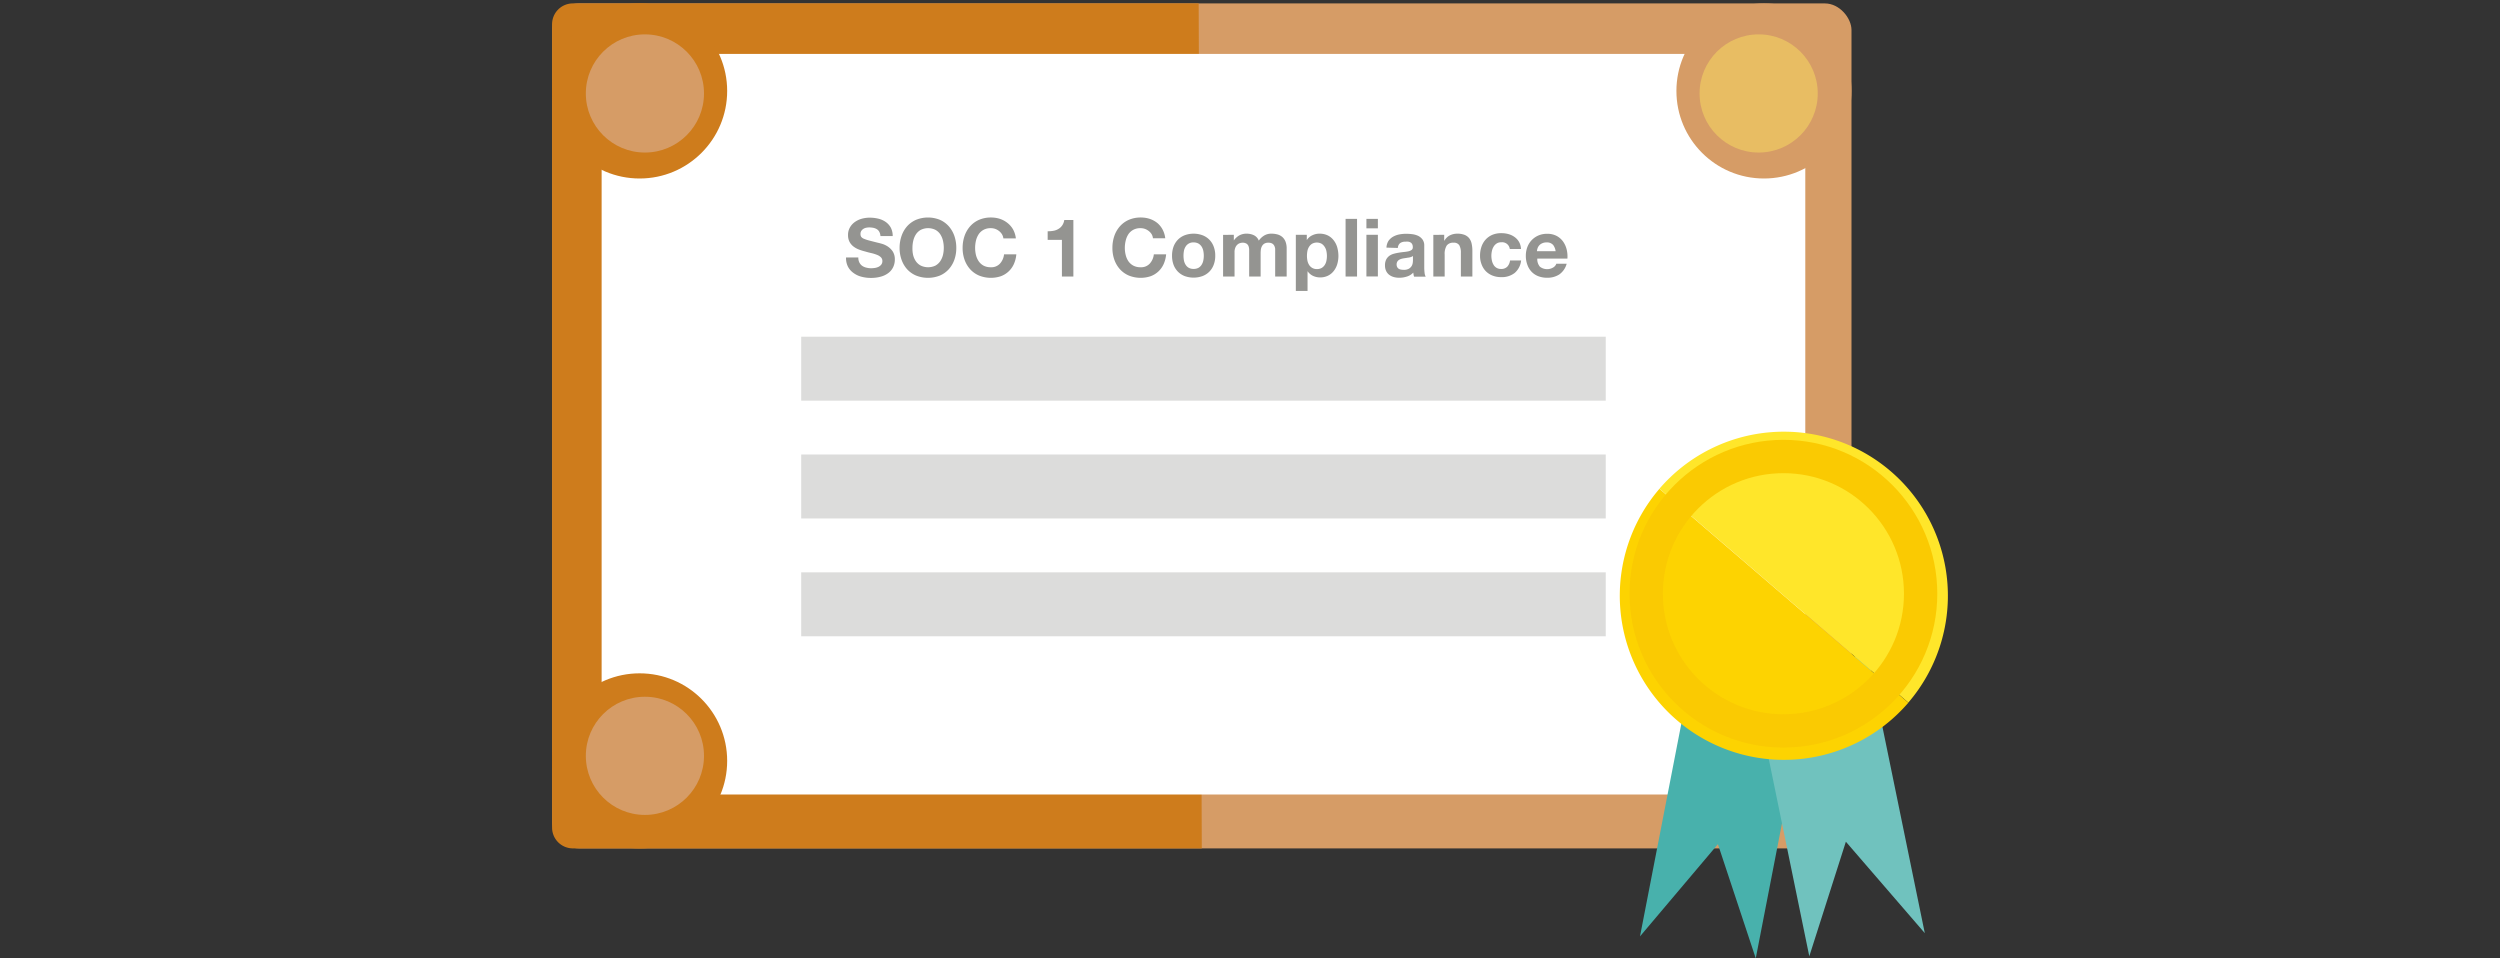 <svg xmlns="http://www.w3.org/2000/svg" viewBox="0 0 600 230"><rect x="0" y="0" width="600" height="230" fill="#333333" stroke="none"/><defs><style>.cls-1{fill:#d69c66;}.cls-2{fill:#ce7c1c;}.cls-3{fill:#fff;}.cls-4{fill:#949491;}.cls-5{fill:#dcdcdb;}.cls-6{fill:#48b1ac;}.cls-7{fill:#70c2be;}.cls-8{fill:#ffe62a;}.cls-9{fill:#fdd301;}.cls-10{fill:none;stroke:#faca02;stroke-miterlimit:10;stroke-width:8px;}.cls-11{fill:#e8bd63;}</style></defs><title>SOC 1 600x230</title><g id="Layer_2" data-name="Layer 2"><rect class="cls-1" x="132.5" y="0.82" width="311.86" height="202.79" rx="6.39" ry="6.39"/><path class="cls-2" d="M288.43,203.61H137.31a5,5,0,0,1-4.81-5.16V6A5,5,0,0,1,137.31.82H287.68"/><rect class="cls-3" x="144.39" y="12.94" width="288.88" height="177.74"/><circle class="cls-1" cx="423.35" cy="21.83" r="21.01"/><circle class="cls-1" cx="423.35" cy="182.61" r="21.01"/><circle class="cls-2" cx="153.51" cy="21.83" r="21.01"/><circle class="cls-2" cx="153.51" cy="182.61" r="21.01"/><path class="cls-4" d="M206.25,63a2.22,2.22,0,0,0,.66.79,2.83,2.83,0,0,0,1,.44,4.58,4.58,0,0,0,1.17.15,6.92,6.92,0,0,0,.87-.07,3.14,3.14,0,0,0,.87-.26,1.9,1.9,0,0,0,.68-.54,1.32,1.32,0,0,0,.27-.86,1.21,1.21,0,0,0-.36-.91,2.79,2.79,0,0,0-.94-.58,8.62,8.62,0,0,0-1.32-.41c-.49-.11-1-.24-1.49-.39a12.6,12.6,0,0,1-1.51-.47,5.27,5.27,0,0,1-1.32-.73,3.48,3.48,0,0,1-.94-1.11,3.4,3.4,0,0,1-.36-1.62,3.55,3.55,0,0,1,.46-1.85,4,4,0,0,1,1.19-1.31,5.23,5.23,0,0,1,1.67-.78,7,7,0,0,1,1.86-.25,8.84,8.84,0,0,1,2.08.24,5.23,5.23,0,0,1,1.78.79,4.09,4.09,0,0,1,1.23,1.38,4.34,4.34,0,0,1,.45,2h-2.94a2.51,2.51,0,0,0-.27-1,1.65,1.65,0,0,0-.59-.64,2.63,2.63,0,0,0-.84-.33,5.56,5.56,0,0,0-1-.1,3.63,3.63,0,0,0-.73.08,1.89,1.89,0,0,0-.67.27,1.67,1.67,0,0,0-.5.49,1.29,1.29,0,0,0-.19.74,1.23,1.23,0,0,0,.15.65,1.42,1.42,0,0,0,.61.47,9.47,9.47,0,0,0,1.26.43l2.11.54c.26.05.62.15,1.08.28a5.27,5.27,0,0,1,1.36.65,4.31,4.31,0,0,1,1.18,1.19,3.49,3.49,0,0,1,.49,1.91,4.19,4.19,0,0,1-.37,1.77,3.78,3.78,0,0,1-1.09,1.4,5.23,5.23,0,0,1-1.81.92,8.53,8.53,0,0,1-2.49.33,8.66,8.66,0,0,1-2.22-.28,5.44,5.44,0,0,1-1.9-.88A4.31,4.31,0,0,1,203.51,64a4.53,4.53,0,0,1-.46-2.21H206A2.51,2.51,0,0,0,206.25,63Z"/><path class="cls-4" d="M216.37,56.63a6.9,6.9,0,0,1,1.33-2.32,6.25,6.25,0,0,1,2.15-1.55,7.61,7.61,0,0,1,5.73,0,6.17,6.17,0,0,1,2.13,1.55,6.92,6.92,0,0,1,1.34,2.32,8.7,8.7,0,0,1,.46,2.88,8.34,8.34,0,0,1-.46,2.82,6.84,6.84,0,0,1-1.34,2.28,6.09,6.09,0,0,1-2.13,1.52,7.74,7.74,0,0,1-5.73,0,6.17,6.17,0,0,1-2.15-1.52,6.81,6.81,0,0,1-1.33-2.28,8.34,8.34,0,0,1-.47-2.82A8.7,8.7,0,0,1,216.37,56.63Zm2.78,4.58a4.6,4.6,0,0,0,.65,1.48A3.38,3.38,0,0,0,221,63.75a4.1,4.1,0,0,0,3.49,0,3.41,3.41,0,0,0,1.17-1.06,4.83,4.83,0,0,0,.65-1.48,7.39,7.39,0,0,0,.2-1.7,7.78,7.78,0,0,0-.2-1.76,5,5,0,0,0-.65-1.53,3.32,3.32,0,0,0-1.17-1.06,4,4,0,0,0-3.49,0,3.28,3.28,0,0,0-1.16,1.06,4.78,4.78,0,0,0-.65,1.53,7.25,7.25,0,0,0-.2,1.76A6.88,6.88,0,0,0,219.15,61.21Z"/><path class="cls-4" d="M240.47,56.22a3.07,3.07,0,0,0-.68-.76,3.32,3.32,0,0,0-.92-.52,3.22,3.22,0,0,0-1.08-.18,3.5,3.5,0,0,0-1.74.4,3.32,3.32,0,0,0-1.17,1.06,5,5,0,0,0-.65,1.53,7.78,7.78,0,0,0-.2,1.76,7.39,7.39,0,0,0,.2,1.7,4.83,4.83,0,0,0,.65,1.48,3.41,3.41,0,0,0,1.17,1.06,3.61,3.61,0,0,0,1.74.39,2.8,2.8,0,0,0,2.18-.85,3.87,3.87,0,0,0,1-2.25h2.95a7.18,7.18,0,0,1-.6,2.35,5.48,5.48,0,0,1-3.14,2.91,7.59,7.59,0,0,1-5.21-.17,6.13,6.13,0,0,1-2.14-1.52,6.84,6.84,0,0,1-1.34-2.28,8.34,8.34,0,0,1-.46-2.82,8.7,8.7,0,0,1,.46-2.88,6.92,6.92,0,0,1,1.34-2.32,6.21,6.21,0,0,1,2.14-1.55,7.08,7.08,0,0,1,2.86-.56,6.88,6.88,0,0,1,2.16.33,5.92,5.92,0,0,1,1.83,1,5.3,5.3,0,0,1,1.33,1.56,5.91,5.91,0,0,1,.66,2.13h-3A2.47,2.47,0,0,0,240.47,56.22Z"/><path class="cls-4" d="M254.86,66.37v-8.8h-3.42V55.5a7.05,7.05,0,0,0,1.39-.11,3.32,3.32,0,0,0,1.2-.45,2.78,2.78,0,0,0,.9-.84,3,3,0,0,0,.49-1.3h2.19V66.37Z"/><path class="cls-4" d="M276.4,56.22a3.07,3.07,0,0,0-.68-.76,3.32,3.32,0,0,0-.92-.52,3.22,3.22,0,0,0-1.08-.18,3.5,3.5,0,0,0-1.74.4,3.32,3.32,0,0,0-1.17,1.06,4.76,4.76,0,0,0-.64,1.53,7.25,7.25,0,0,0-.21,1.76,6.88,6.88,0,0,0,.21,1.7,4.58,4.58,0,0,0,.64,1.48A3.41,3.41,0,0,0,272,63.75a3.61,3.61,0,0,0,1.74.39,2.8,2.8,0,0,0,2.18-.85,3.87,3.87,0,0,0,1-2.25h2.95a7.18,7.18,0,0,1-.6,2.35,5.48,5.48,0,0,1-3.14,2.91,7.59,7.59,0,0,1-5.21-.17,6.13,6.13,0,0,1-2.14-1.52,6.84,6.84,0,0,1-1.34-2.28,8.34,8.34,0,0,1-.46-2.82,8.7,8.7,0,0,1,.46-2.88,6.92,6.92,0,0,1,1.34-2.32,6.21,6.21,0,0,1,2.14-1.55,7.08,7.08,0,0,1,2.86-.56,6.88,6.88,0,0,1,2.16.33,5.92,5.92,0,0,1,1.83,1A5.3,5.3,0,0,1,279,55.05a5.91,5.91,0,0,1,.66,2.13h-2.95A2.47,2.47,0,0,0,276.4,56.22Z"/><path class="cls-4" d="M281.65,59.19a4.84,4.84,0,0,1,1.05-1.67,4.65,4.65,0,0,1,1.63-1.06,6.19,6.19,0,0,1,4.27,0,4.6,4.6,0,0,1,1.64,1.06,4.7,4.7,0,0,1,1.05,1.67,6,6,0,0,1,.37,2.18,6,6,0,0,1-.37,2.17,4.66,4.66,0,0,1-1.05,1.66,4.6,4.6,0,0,1-1.64,1.06,6.34,6.34,0,0,1-4.27,0,4.65,4.65,0,0,1-1.63-1.06,4.8,4.8,0,0,1-1.05-1.66,6.17,6.17,0,0,1-.36-2.17A6.27,6.27,0,0,1,281.65,59.19Zm2.5,3.35a3,3,0,0,0,.4,1,2.1,2.1,0,0,0,.75.73,2.29,2.29,0,0,0,1.16.27,2.37,2.37,0,0,0,1.18-.27,2.1,2.1,0,0,0,.75-.73,3,3,0,0,0,.4-1,5.66,5.66,0,0,0,.12-1.17,5.83,5.83,0,0,0-.12-1.18,3,3,0,0,0-.4-1,2.28,2.28,0,0,0-.75-.73,2.37,2.37,0,0,0-1.18-.28,2.12,2.12,0,0,0-1.91,1,3,3,0,0,0-.4,1,6.64,6.64,0,0,0-.11,1.18A6.45,6.45,0,0,0,284.15,62.54Z"/><path class="cls-4" d="M296.12,56.35v1.36h0a4,4,0,0,1,1.31-1.21,3.57,3.57,0,0,1,1.75-.42,4,4,0,0,1,1.74.37,2.39,2.39,0,0,1,1.19,1.3,4.37,4.37,0,0,1,1.21-1.17,3.28,3.28,0,0,1,1.81-.5,5.41,5.41,0,0,1,1.48.19,3,3,0,0,1,1.16.62,2.93,2.93,0,0,1,.76,1.12,4.53,4.53,0,0,1,.27,1.65v6.71h-2.76V60.69c0-.33,0-.65,0-.95a2,2,0,0,0-.22-.77,1.3,1.3,0,0,0-.51-.53,1.85,1.85,0,0,0-.92-.19,1.74,1.74,0,0,0-.94.22,1.56,1.56,0,0,0-.56.58,2.34,2.34,0,0,0-.28.82,7,7,0,0,0-.06.92v5.58H299.8V60.75c0-.3,0-.59,0-.88a2.65,2.65,0,0,0-.16-.81,1.27,1.27,0,0,0-.49-.59,1.81,1.81,0,0,0-1-.22,2,2,0,0,0-.51.09,1.5,1.5,0,0,0-.62.33,1.88,1.88,0,0,0-.51.69,2.77,2.77,0,0,0-.22,1.2v5.81h-2.75v-10Z"/><path class="cls-4" d="M313.63,56.35v1.28h0A3,3,0,0,1,315,56.45a3.82,3.82,0,0,1,1.7-.37,4.45,4.45,0,0,1,2,.44,4.08,4.08,0,0,1,1.41,1.19,4.88,4.88,0,0,1,.84,1.71,7.74,7.74,0,0,1,.27,2,6.94,6.94,0,0,1-.27,1.94,4.93,4.93,0,0,1-.83,1.65,4,4,0,0,1-1.37,1.14,4.22,4.22,0,0,1-1.93.43,4,4,0,0,1-1.72-.38,3.31,3.31,0,0,1-1.29-1.12h0v4.75H311V56.35Zm3.58,7.95a2.25,2.25,0,0,0,.73-.71,2.9,2.9,0,0,0,.4-1,5.76,5.76,0,0,0,.12-1.18,5.84,5.84,0,0,0-.13-1.18,2.92,2.92,0,0,0-.42-1,2.38,2.38,0,0,0-.74-.74,2.4,2.4,0,0,0-2.25,0,2.25,2.25,0,0,0-.74.73,3,3,0,0,0-.4,1,6.78,6.78,0,0,0-.11,1.2,5.76,5.76,0,0,0,.12,1.18,3.12,3.12,0,0,0,.41,1,2.22,2.22,0,0,0,.75.71,2.19,2.19,0,0,0,1.12.27A2.24,2.24,0,0,0,317.21,64.3Z"/><path class="cls-4" d="M325.69,52.53V66.37h-2.75V52.53Z"/><path class="cls-4" d="M327.94,54.8V52.53h2.75V54.8Zm2.75,1.55v10h-2.75v-10Z"/><path class="cls-4" d="M332.75,59.43a3.29,3.29,0,0,1,.48-1.61,3.46,3.46,0,0,1,1.09-1,4.93,4.93,0,0,1,1.48-.55,8.41,8.41,0,0,1,1.66-.16,11.44,11.44,0,0,1,1.53.1,4.89,4.89,0,0,1,1.42.42,2.91,2.91,0,0,1,1,.86,2.44,2.44,0,0,1,.41,1.47v5.21a10.68,10.68,0,0,0,.08,1.3,2.24,2.24,0,0,0,.27.93h-2.79a3.62,3.62,0,0,1-.13-.47c0-.16-.05-.33-.07-.5a3.48,3.48,0,0,1-1.55.95,5.91,5.91,0,0,1-1.82.28,4.77,4.77,0,0,1-1.34-.18,3.22,3.22,0,0,1-1.08-.54,2.56,2.56,0,0,1-.73-.93,3.08,3.08,0,0,1-.26-1.34,3,3,0,0,1,.3-1.41,2.64,2.64,0,0,1,.77-.88,3.49,3.49,0,0,1,1.09-.49,10.78,10.78,0,0,1,1.23-.26c.41-.07.82-.12,1.22-.16a8.92,8.92,0,0,0,1.07-.17,2,2,0,0,0,.74-.34.76.76,0,0,0,.25-.65,1.41,1.41,0,0,0-.15-.71,1,1,0,0,0-.39-.41A1.43,1.43,0,0,0,338,58a4.86,4.86,0,0,0-.69,0,2.11,2.11,0,0,0-1.28.35,1.54,1.54,0,0,0-.54,1.16Zm6.36,2a1.32,1.32,0,0,1-.44.24,4.14,4.14,0,0,1-.56.15c-.2,0-.41.07-.63.09l-.66.1a6,6,0,0,0-.61.15,2,2,0,0,0-.53.27,1.39,1.39,0,0,0-.35.41,1.35,1.35,0,0,0-.14.64,1.26,1.26,0,0,0,.14.62,1.07,1.07,0,0,0,.36.4,1.39,1.39,0,0,0,.55.2,3.31,3.31,0,0,0,.64.06,2.46,2.46,0,0,0,1.26-.27,2,2,0,0,0,.66-.65,2.08,2.08,0,0,0,.26-.76,6,6,0,0,0,.05-.62Z"/><path class="cls-4" d="M346.61,56.35v1.4h.06A3.15,3.15,0,0,1,348,56.47a4,4,0,0,1,1.7-.39,4.74,4.74,0,0,1,1.82.3,2.71,2.71,0,0,1,1.11.83,3.28,3.28,0,0,1,.57,1.3,8.09,8.09,0,0,1,.17,1.7v6.16h-2.76V60.71a3.6,3.6,0,0,0-.38-1.85,1.5,1.5,0,0,0-1.38-.61,1.9,1.9,0,0,0-1.63.67,3.76,3.76,0,0,0-.5,2.2v5.25H344v-10Z"/><path class="cls-4" d="M360.28,58.15a1.9,1.9,0,0,0-1.1.3,2.37,2.37,0,0,0-.73.78,3.23,3.23,0,0,0-.4,1.05,5.43,5.43,0,0,0-.12,1.13,5.22,5.22,0,0,0,.12,1.1,3.27,3.27,0,0,0,.38,1,2,2,0,0,0,.71.75,2,2,0,0,0,1.08.29,2,2,0,0,0,1.53-.55,2.67,2.67,0,0,0,.66-1.49h2.66a4.55,4.55,0,0,1-1.55,3,5,5,0,0,1-3.28,1,5.47,5.47,0,0,1-2.06-.38,4.57,4.57,0,0,1-1.6-1.06,4.68,4.68,0,0,1-1-1.62,5.51,5.51,0,0,1-.37-2.06,6.63,6.63,0,0,1,.34-2.17,4.9,4.9,0,0,1,1-1.72,4.67,4.67,0,0,1,1.61-1.14,5.49,5.49,0,0,1,2.17-.4,6.15,6.15,0,0,1,1.72.23,4.56,4.56,0,0,1,1.47.71,3.75,3.75,0,0,1,1.06,1.18,3.8,3.8,0,0,1,.46,1.68h-2.69A1.85,1.85,0,0,0,360.28,58.15Z"/><path class="cls-4" d="M369.57,64a2.82,2.82,0,0,0,3.22.18,1.68,1.68,0,0,0,.73-.88H376a4.6,4.6,0,0,1-1.79,2.58,5.21,5.21,0,0,1-2.9.78,5.83,5.83,0,0,1-2.14-.38,4.4,4.4,0,0,1-1.61-1.08,4.62,4.62,0,0,1-1-1.67,6,6,0,0,1-.36-2.13,5.92,5.92,0,0,1,.36-2.09,5,5,0,0,1,1.05-1.68,5,5,0,0,1,1.62-1.12,5.23,5.23,0,0,1,2.09-.4,4.79,4.79,0,0,1,2.23.49,4.47,4.47,0,0,1,1.56,1.33,5.61,5.61,0,0,1,.88,1.9,7.14,7.14,0,0,1,.19,2.23h-7.23A2.77,2.77,0,0,0,369.57,64Zm3.11-5.28a1.94,1.94,0,0,0-1.5-.54,2.39,2.39,0,0,0-1.1.23A2,2,0,0,0,369,59.63a2.48,2.48,0,0,0-.13.66h4.48A3.25,3.25,0,0,0,372.68,58.69Z"/><rect class="cls-5" x="192.29" y="80.81" width="193.09" height="15.35"/><rect class="cls-5" x="192.29" y="109.08" width="193.09" height="15.35"/><rect class="cls-5" x="192.29" y="137.36" width="193.09" height="15.35"/><polygon class="cls-6" points="406.64 157.62 393.6 224.73 412.3 202.6 421.38 230 434.42 162.89 406.64 157.62"/><polygon class="cls-7" points="420.48 162.54 434.23 229.51 443.01 202.01 461.95 223.95 448.2 156.98 420.48 162.54"/><path class="cls-8" d="M453.78,113.11a39.39,39.39,0,0,0-55.51,4.18L458,168.62A39.38,39.38,0,0,0,453.78,113.11Z"/><path class="cls-9" d="M458,168.65l0,0-59.74-51.33,0,0A39.38,39.38,0,0,0,458,168.65Z"/><circle class="cls-10" cx="428.02" cy="142.49" r="32.93"/><circle class="cls-1" cx="154.78" cy="22.43" r="14.18"/><circle class="cls-1" cx="154.78" cy="181.4" r="14.18"/><circle class="cls-11" cx="422.08" cy="22.43" r="14.18"/></g></svg>
